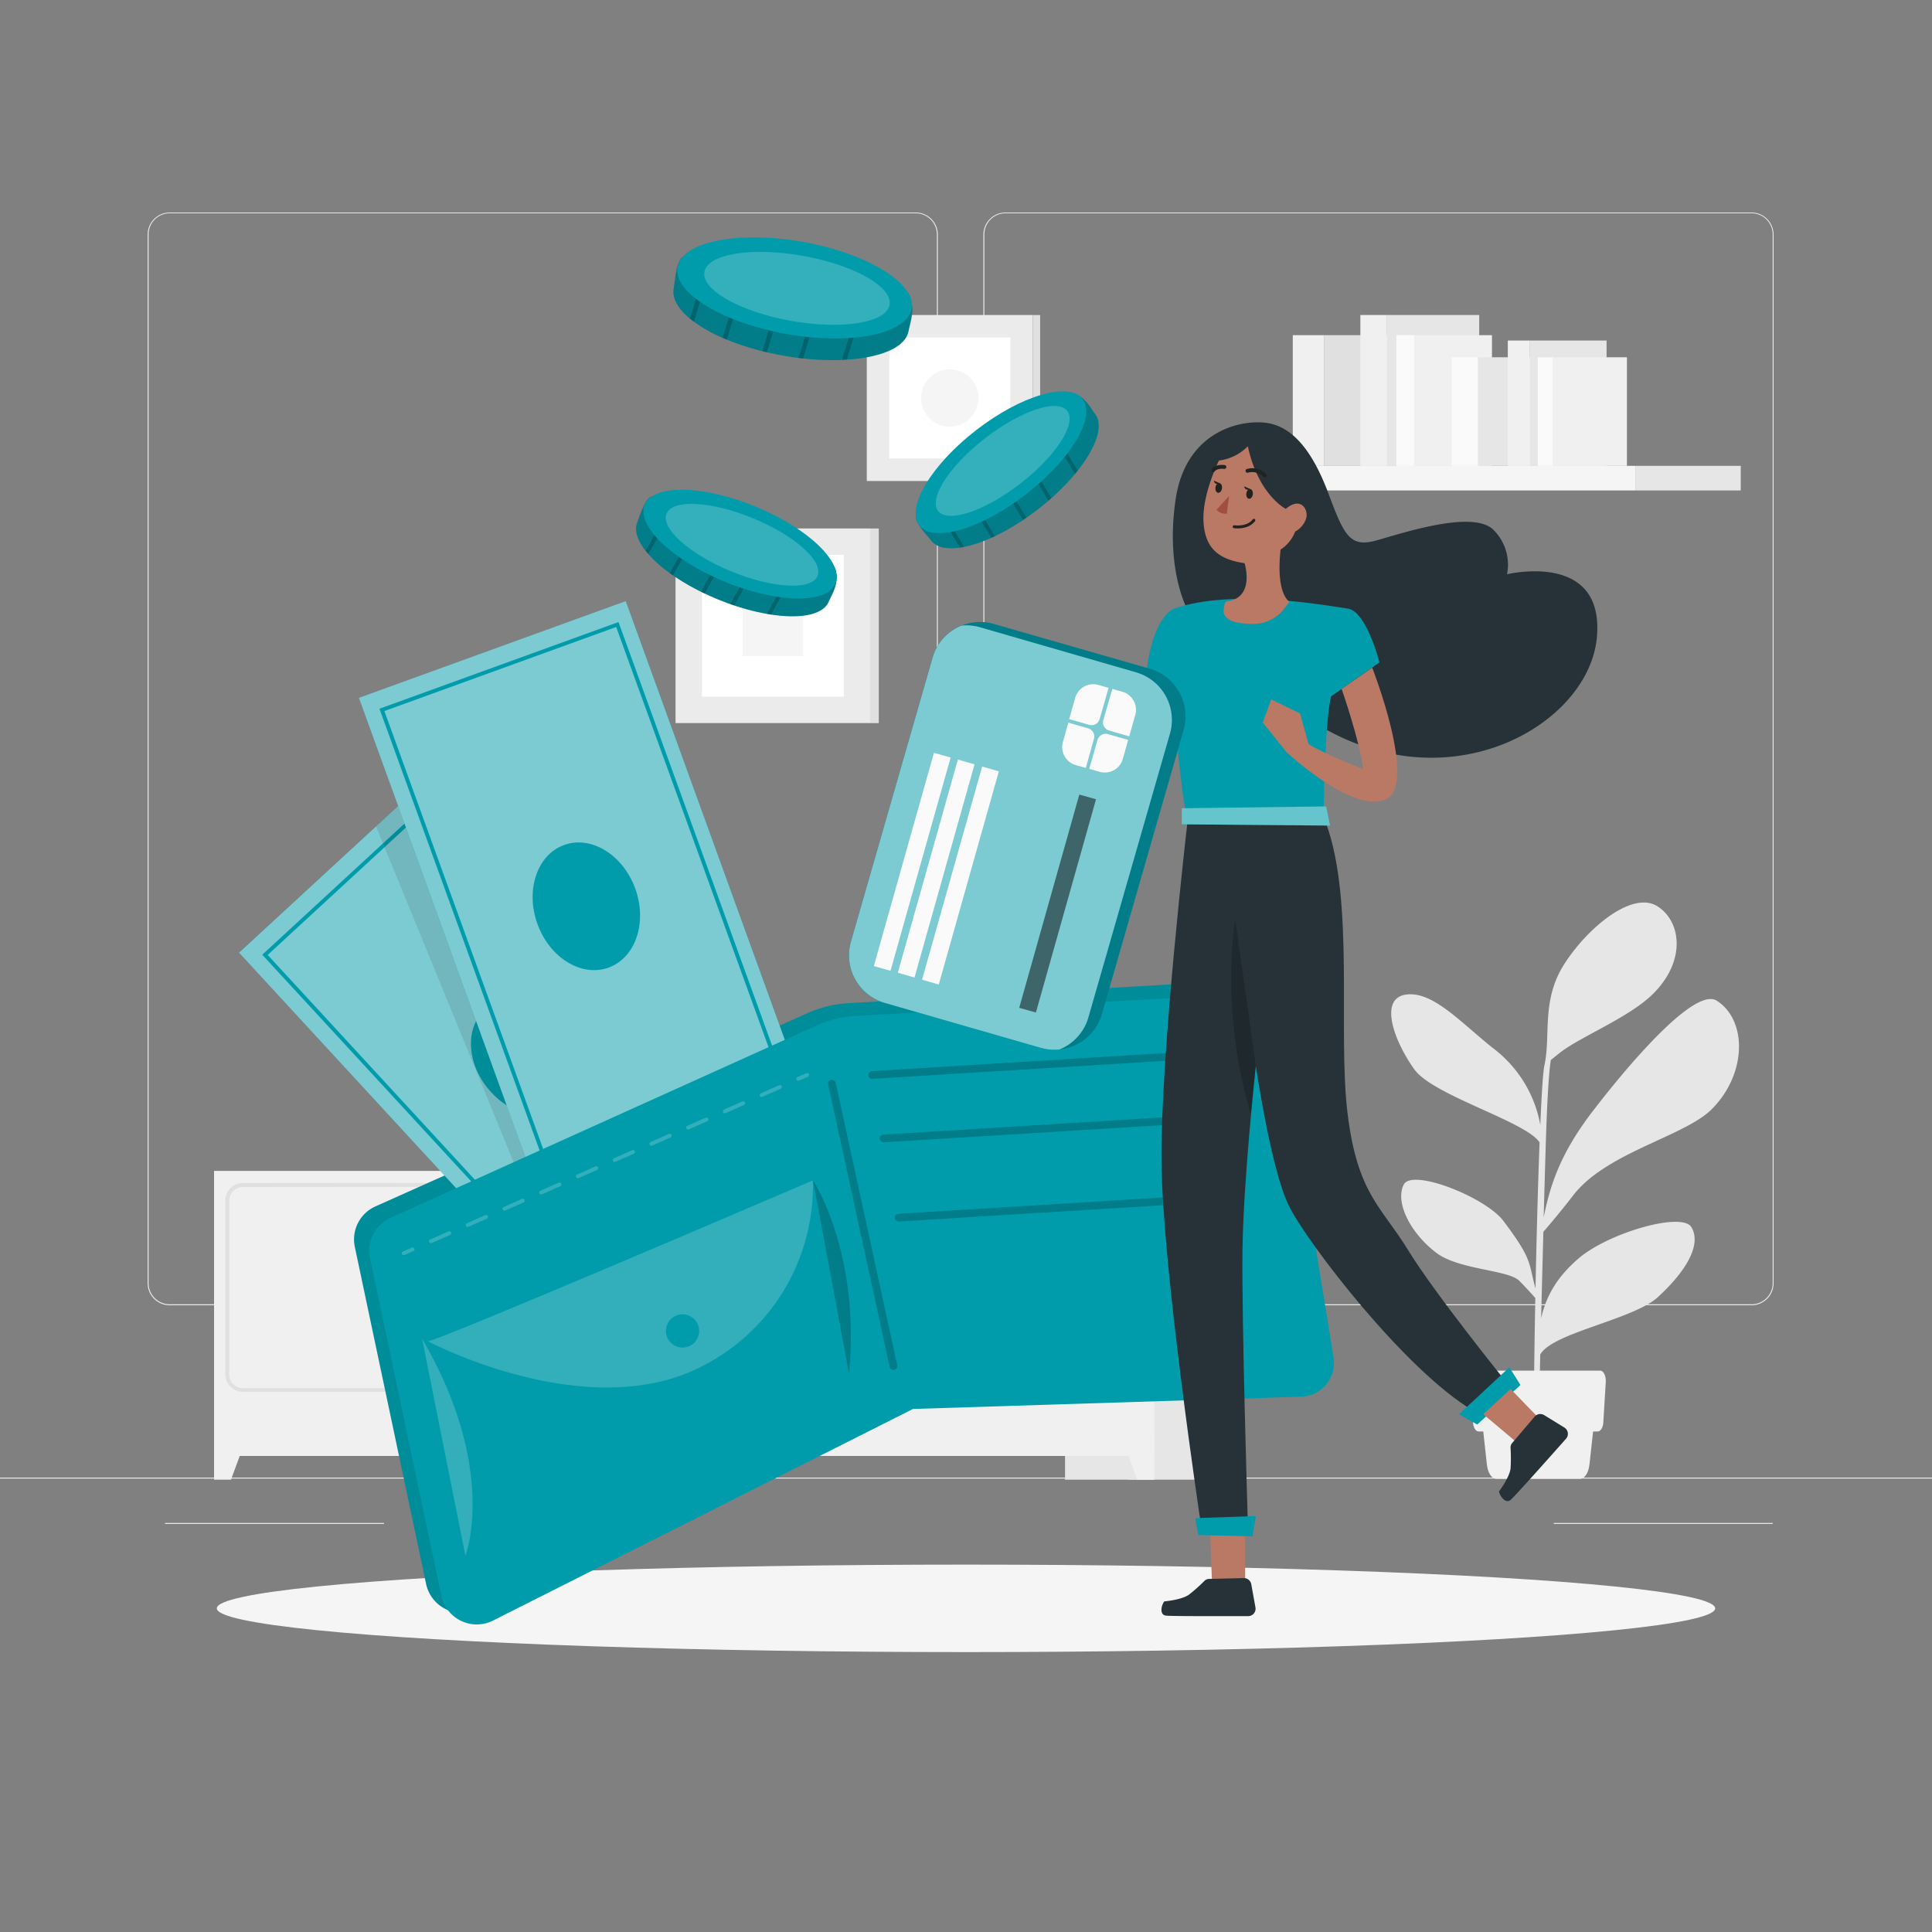 <svg xmlns="http://www.w3.org/2000/svg" viewBox="0 0 500 500"><rect x="0" y="0" width="500" height="500" fill="#808080" stroke="none"/><g id="freepik--background-complete--inject-6"><rect y="382.4" width="500" height="0.25" style="fill:#ebebeb"></rect><rect x="150.04" y="388.78" width="23.18" height="0.25" style="fill:#ebebeb"></rect><rect x="402.1" y="394.14" width="56.67" height="0.25" style="fill:#ebebeb"></rect><rect x="42.72" y="394.14" width="56.67" height="0.25" style="fill:#ebebeb"></rect><path d="M237,337.8H43.91a5.71,5.71,0,0,1-5.7-5.71V60.66A5.71,5.71,0,0,1,43.91,55H237a5.71,5.71,0,0,1,5.71,5.71h0V332.09A5.71,5.71,0,0,1,237,337.8ZM43.91,55.2a5.46,5.46,0,0,0-5.45,5.46V332.09a5.46,5.46,0,0,0,5.45,5.46H237a5.48,5.48,0,0,0,5.46-5.46V60.66A5.48,5.48,0,0,0,237,55.2Z" style="fill:#ebebeb"></path><path d="M453.31,337.8H260.21a5.73,5.73,0,0,1-5.71-5.71V60.66A5.72,5.72,0,0,1,260.21,55h193.1A5.71,5.71,0,0,1,459,60.66V332.09A5.7,5.7,0,0,1,453.31,337.8ZM260.21,55.2a5.48,5.48,0,0,0-5.46,5.46V332.09a5.48,5.48,0,0,0,5.46,5.46h193.1a5.48,5.48,0,0,0,5.46-5.46V60.66a5.48,5.48,0,0,0-5.46-5.46Z" style="fill:#ebebeb"></path><rect x="291.98" y="303.03" width="23.09" height="79.91" style="fill:#e6e6e6"></rect><rect x="275.63" y="303.03" width="23.09" height="79.91" style="fill:#e6e6e6"></rect><polygon points="294.34 382.94 298.72 382.94 298.72 370.46 289.73 370.46 294.34 382.94" style="fill:#f0f0f0"></polygon><rect x="159.56" y="303.03" width="23.09" height="79.91" style="fill:#e6e6e6"></rect><rect x="178.83" y="303.03" width="119.9" height="73.77" style="fill:#f0f0f0"></rect><path d="M291.26,360.2h-47a4.59,4.59,0,0,1-4.57-4.57V310.72a4.57,4.57,0,0,1,4.57-4.56h46.95a4.57,4.57,0,0,1,4.57,4.56v44.91A4.59,4.59,0,0,1,291.26,360.2Zm-47-53a3.56,3.56,0,0,0-3.56,3.54v44.91a3.56,3.56,0,0,0,3.52,3.6h47a3.56,3.56,0,0,0,3.58-3.53v-45a3.54,3.54,0,0,0-3.55-3.54Z" style="fill:#e0e0e0"></path><path d="M233.24,360.2h-47a4.59,4.59,0,0,1-4.57-4.57V310.72a4.57,4.57,0,0,1,4.57-4.56h47a4.57,4.57,0,0,1,4.57,4.56h0v44.91a4.58,4.58,0,0,1-4.57,4.57Zm-47-53a3.54,3.54,0,0,0-3.55,3.54v44.91a3.55,3.55,0,0,0,3.55,3.55h47a3.57,3.57,0,0,0,3.56-3.55V310.72a3.56,3.56,0,0,0-3.56-3.54Z" style="fill:#e0e0e0"></path><path d="M228.88,320.35a4.41,4.41,0,1,1,4.41-4.42v0A4.42,4.42,0,0,1,228.88,320.35Z" style="fill:#fafafa"></path><path d="M248.66,320.35a4.41,4.41,0,1,1,4.38-4.44V316A4.4,4.4,0,0,1,248.66,320.35Z" style="fill:#fafafa"></path><polygon points="183.21 382.94 178.82 382.94 178.82 370.46 187.81 370.46 183.21 382.94" style="fill:#f0f0f0"></polygon><rect x="152.21" y="303.03" width="23.09" height="79.91" style="fill:#e6e6e6"></rect><polygon points="170.91 382.94 175.3 382.94 175.3 370.46 166.31 370.46 170.91 382.94" style="fill:#f0f0f0"></polygon><rect x="55.4" y="303.03" width="119.9" height="73.77" style="fill:#f0f0f0"></rect><path d="M167.83,360.2h-47a4.57,4.57,0,0,1-4.57-4.57V310.72a4.57,4.57,0,0,1,4.57-4.56h46.95a4.57,4.57,0,0,1,4.57,4.56v44.91A4.57,4.57,0,0,1,167.83,360.2Zm-47-53a3.54,3.54,0,0,0-3.55,3.54v44.91a3.56,3.56,0,0,0,3.52,3.6h47a3.57,3.57,0,0,0,3.59-3.53v-45a3.56,3.56,0,0,0-3.55-3.54Z" style="fill:#e0e0e0"></path><path d="M109.81,360.2H62.87a4.57,4.57,0,0,1-4.57-4.57h0V310.72a4.56,4.56,0,0,1,4.57-4.56h46.94a4.56,4.56,0,0,1,4.57,4.56v44.91A4.58,4.58,0,0,1,109.81,360.2Zm-46.94-53a3.54,3.54,0,0,0-3.56,3.54v44.91a3.56,3.56,0,0,0,3.52,3.6h47a3.55,3.55,0,0,0,3.56-3.55v-45a3.54,3.54,0,0,0-3.56-3.54Z" style="fill:#e0e0e0"></path><path d="M105.46,320.35a4.41,4.41,0,1,1,4.4-4.42v0A4.4,4.4,0,0,1,105.46,320.35Z" style="fill:#fafafa"></path><path d="M125.24,320.35a4.41,4.41,0,1,1,4.38-4.44V316A4.4,4.4,0,0,1,125.24,320.35Z" style="fill:#fafafa"></path><polygon points="59.78 382.94 55.4 382.94 55.4 370.46 64.38 370.46 59.78 382.94" style="fill:#f0f0f0"></polygon><rect x="224.32" y="81.52" width="42.96" height="42.96" style="fill:#ebebeb"></rect><rect x="267.29" y="81.53" width="1.9" height="42.96" style="fill:#e0e0e0"></rect><rect x="230.15" y="87.35" width="31.32" height="31.32" style="fill:#fff"></rect><path d="M251.05,108.24h0a7.41,7.41,0,0,1-10.49,0h0a7.42,7.42,0,0,1,0-10.48h0a7.43,7.43,0,0,1,10.49,0h0A7.42,7.42,0,0,1,251.05,108.24Z" style="fill:#f5f5f5"></path><rect x="174.83" y="136.76" width="50.37" height="50.37" style="fill:#ebebeb"></rect><rect x="225.2" y="136.77" width="2.23" height="50.37" style="fill:#e0e0e0"></rect><rect x="181.66" y="143.59" width="36.72" height="36.72" style="fill:#fff"></rect><rect x="192.18" y="154.11" width="15.66" height="15.66" style="fill:#f5f5f5"></rect><rect x="423.23" y="120.56" width="27.27" height="6.37" style="fill:#e6e6e6"></rect><rect x="310.35" y="120.56" width="112.88" height="6.37" style="fill:#f5f5f5"></rect><rect x="342.71" y="86.74" width="31.78" height="33.83" style="fill:#e0e0e0"></rect><rect x="334.57" y="86.74" width="8.14" height="33.83" style="fill:#f0f0f0"></rect><rect x="358.95" y="81.52" width="23.87" height="39.04" style="fill:#e6e6e6"></rect><rect x="352.06" y="81.52" width="6.9" height="39.04" style="fill:#f0f0f0"></rect><rect x="365.99" y="86.74" width="20.13" height="33.83" style="fill:#f0f0f0"></rect><rect x="361.39" y="86.74" width="4.6" height="33.83" style="fill:#fafafa"></rect><rect x="382.46" y="92.46" width="26.4" height="28.1" style="fill:#e6e6e6"></rect><rect x="375.7" y="92.46" width="6.76" height="28.1" style="fill:#fafafa"></rect><rect x="395.95" y="88.13" width="19.83" height="32.44" style="fill:#e6e6e6"></rect><rect x="390.22" y="88.13" width="5.73" height="32.44" style="fill:#f0f0f0"></rect><rect x="401.79" y="92.46" width="19.26" height="28.1" style="fill:#f0f0f0"></rect><rect x="397.97" y="92.46" width="3.82" height="28.1" style="fill:#fafafa"></rect><path d="M407.09,309.42c8.54-11.16,28.87-15.31,35.9-22.35,9.2-9.23,9.16-23.08,1.32-28.08-6.8-4.34-29.36,25-31.89,28.3-8.75,11.29-11.28,19.66-12.92,27.77.19-6.89.37-13.23.52-18.11.47-15.93,1.06-21.06,1.34-22.63,1-.78,2.06-1.67,2.7-2.15,5.46-4.07,17.56-8.92,23.61-14.83,8.84-8.64,7.41-19,1.21-22.83-6.47-4-17.93,5.49-24,14.92s-3.48,18.47-5.18,26.24c-.36,1.54-.73,7.37-1.07,15.46a32,32,0,0,0-12.34-19.95c-8.37-6.68-15.6-14.82-22.5-13.77s-3.15,11.82,2.27,19.38c4.86,6.73,28.85,13.45,32.38,18.86-.42,11-.79,24.85-1.05,37.79-1.89-6.68-.59-7.24-8.34-17.5-4.6-6.08-23.5-13.6-25.74-9.4s1.17,12.08,8.3,17.61c5.75,4.46,18.46,4.45,21.47,7.22.69.64,3,3.12,4.26,4.55-.31,15.78-.44,29.71-.29,34.47l1.24.05c-.06-1.23.08-9.26.33-19.89,3.1-5.65,24-9,30.41-14.84,6.74-6.15,11.58-13.33,8.69-18.14-2.41-4-21.38,1.44-29.15,8.08-5.14,4.42-8.28,9.15-9.72,15.49.17-7.24.38-15,.57-22.35C401,317,404.53,312.77,407.09,309.42Z" style="fill:#e6e6e6"></path><path d="M408.91,382.73H387.25c-1.19,0-2.21-1.54-2.44-3.68l-1.54-14h29.61l-1.53,14C411.1,381.19,410.09,382.73,408.91,382.73Z" style="fill:#f0f0f0"></path><path d="M413.5,370.46H382.65c-.74,0-1.36-1-1.44-2.38l-.63-10.36c-.1-1.59.57-3,1.44-3h32.12c.86,0,1.53,1.39,1.43,3l-.63,10.36C414.87,369.44,414.24,370.46,413.5,370.46Z" style="fill:#f0f0f0"></path><g id="freepik--Shadow--inject-62--inject-6"><ellipse id="freepik--path--inject-62--inject-6" cx="250" cy="416.24" rx="193.89" ry="11.32" style="fill:#f5f5f5"></ellipse></g></g><g id="freepik--Coins--inject-6"><path d="M214.49,155.68c-2.21,5.37-15.22,5-28.85-.62s-22.9-14.53-20.69-19.9c.52-1.24,2-5.89,3.48-6.53,5.08-2.15,14.75,2.68,25.22,7,9.75,4,20.9,6.61,22.63,11.9C217.32,150.75,215.12,154.15,214.49,155.68Z" style="fill:#009CAB"></path><path d="M216.28,147.53c.83,4.21-1,6.23-1.79,8.15s-3.1,3.18-6.33,3.62a11.35,11.35,0,0,1-1.22.14,33.4,33.4,0,0,1-7.41-.39c-.35,0-.7-.11-1.06-.17A58.91,58.91,0,0,1,190,156.7l-1-.34c-1.11-.39-2.25-.82-3.39-1.29s-2.22-1-3.29-1.47l-.92-.44a59.56,59.56,0,0,1-7.27-4.26l-.82-.58a32.65,32.65,0,0,1-5.53-4.94c-.25-.28-.48-.55-.7-.83-2.15-2.72-3-5.32-2.15-7.39.56-1.33,1.76-5.88,3.48-6.54a11.93,11.93,0,0,1,6.47,0l1,.24c5,1.28,11.3,4.13,17.73,6.78,7.58,3.13,16.55,6.38,20.95,10.13a10,10,0,0,1,.75.7A9,9,0,0,1,216.28,147.53Z" style="opacity:0.2"></path><g style="opacity:0.2"><path d="M176.38,128l-.46.84-8.12,14.53c-.25-.28-.48-.55-.7-.83l7.8-13.94.61-1.08Z"></path></g><g style="opacity:0.2"><path d="M182.52,133.93l-8.37,15-.82-.58,8.32-14.88Z"></path></g><g style="opacity:0.2"><path d="M197.91,142.53,190,156.7l-1-.34L197,142Z"></path></g><g style="opacity:0.2"><path d="M190.75,138.53l-8.41,15.07-.92-.44L189.88,138Z"></path></g><g style="opacity:0.2"><path d="M207.24,145.27l-7.71,13.78c-.35,0-.7-.11-1.06-.17l7.89-14.11Z"></path></g><path d="M216.22,151c-2.21,5.37-15.06,5.16-28.7-.47s-22.9-14.53-20.68-19.9,15.06-5.15,28.7.47S218.43,145.6,216.22,151Z" style="fill:#009CAB"></path><path d="M211.58,149.05c-1.56,3.79-11.58,3.26-22.37-1.19s-18.27-11.14-16.71-14.93,11.58-3.26,22.38,1.19S213.15,145.26,211.58,149.05Z" style="fill:#fff;opacity:0.2"></path><path d="M283.41,107.14c3.56,4.59-3.22,15.7-14.89,24.73s-24,12.63-27.55,8c-.82-1.06-4.14-4.61-3.94-6.27.67-5.47,9.66-11.45,18.62-18.39,8.34-6.46,16.13-14.84,21.58-13.71C280.54,102.23,282.4,105.84,283.41,107.14Z" style="fill:#009CAB"></path><path d="M277.23,101.54c4.07,1.38,4.91,4,6.18,5.6s1.22,4.27,0,7.3c-.14.37-.31.74-.49,1.12a33.12,33.12,0,0,1-4,6.24c-.21.28-.44.55-.67.83a58.73,58.73,0,0,1-6.12,6.28l-.77.67c-.89.77-1.83,1.54-2.8,2.29s-1.94,1.46-2.92,2.13c-.27.2-.56.39-.83.58a58.57,58.57,0,0,1-7.32,4.18c-.31.16-.61.29-.9.43a33,33,0,0,1-7.05,2.34c-.36.08-.71.14-1.06.19-3.43.51-6.11,0-7.48-1.81-.88-1.14-4.23-4.45-3.94-6.26a11.79,11.79,0,0,1,3.21-5.63c.22-.25.46-.5.71-.76,3.61-3.74,9.2-7.75,14.7-12,6.49-5,13.77-11.19,19.2-13.13a10.2,10.2,0,0,1,1-.31A9.43,9.43,0,0,1,277.23,101.54Z" style="opacity:0.2"></path><g style="opacity:0.2"><path d="M240.45,126.44l.5.82,8.56,14.27c-.36.08-.71.14-1.06.19L240.24,128,239.6,127Z"></path></g><g style="opacity:0.2"><path d="M248.64,124.06l8.82,14.7c-.31.16-.61.29-.9.43l-8.78-14.62Z"></path></g><g style="opacity:0.2"><path d="M263.75,115l8.35,13.92-.77.67-8.44-14.08Z"></path></g><g style="opacity:0.2"><path d="M256.73,119.21,265.61,134c-.27.2-.56.39-.83.58l-8.92-14.86Z"></path></g><g style="opacity:0.2"><path d="M270.77,108.25l8.12,13.55c-.21.28-.44.55-.67.83l-8.31-13.86Z"></path></g><ellipse cx="259.06" cy="119.65" rx="26.71" ry="10.51" transform="translate(-19.02 183.68) rotate(-37.76)" style="fill:#009CAB"></ellipse><ellipse cx="259.5" cy="119.31" rx="21.14" ry="7.43" transform="translate(-18.72 183.87) rotate(-37.76)" style="fill:#fff;opacity:0.2"></ellipse><path d="M235.14,85.64C234,92.22,219.24,95,202.52,92s-29.33-10.73-28.16-17.31c.27-1.53.74-7.1,2.31-8.21,5.19-3.66,17.25-.6,30.09,1.68,12,2.13,25.13,2.3,28.38,7.83C237.11,79.39,235.47,83.76,235.14,85.64Z" style="fill:#009CAB"></path><path d="M235.14,76c2,4.54.41,7.25,0,9.61s-2.7,4.33-6.22,5.63c-.43.17-.88.31-1.34.45a38.69,38.69,0,0,1-8.44,1.39c-.41,0-.81,0-1.23.07a68.73,68.73,0,0,1-10.08-.37l-1.17-.15c-1.35-.17-2.74-.37-4.13-.62s-2.74-.53-4.07-.84c-.38-.08-.76-.18-1.14-.27a66.94,66.94,0,0,1-9.22-3c-.37-.14-.72-.3-1.07-.44a38.07,38.07,0,0,1-7.44-4.21c-.35-.25-.67-.5-1-.76-3.1-2.53-4.69-5.25-4.24-7.78.3-1.64.54-7,2.3-8.21s4.28-1.59,7.28-1.6h1.2c6,.2,13.73,1.87,21.62,3.27,9.3,1.66,20.19,3.11,26.05,6.25a11,11,0,0,1,1,.6A10.64,10.64,0,0,1,235.14,76Z" style="opacity:0.2"></path><g style="opacity:0.2"><path d="M185.46,63.88l-.32,1.05-5.56,18.34c-.35-.25-.67-.5-1-.76l5.34-17.59.42-1.37Z"></path></g><g style="opacity:0.2"><path d="M193.82,69l-5.73,18.89c-.37-.14-.72-.3-1.07-.44l5.7-18.8Z"></path></g><g style="opacity:0.2"><path d="M213.25,74.92l-5.43,17.89-1.17-.15,5.49-18.08Z"></path></g><g style="opacity:0.2"><path d="M204.22,72.18l-5.77,19c-.38-.08-.76-.18-1.14-.27l5.8-19.09Z"></path></g><g style="opacity:0.2"><path d="M224.42,75.7l-5.29,17.41c-.41,0-.81,0-1.23.07l5.41-17.81Z"></path></g><ellipse cx="205.64" cy="74.52" rx="12.1" ry="30.76" transform="translate(96.24 263.91) rotate(-79.91)" style="fill:#009CAB"></ellipse><ellipse cx="206.27" cy="74.63" rx="8.55" ry="24.34" transform="translate(96.65 264.63) rotate(-79.91)" style="fill:#fff;opacity:0.2"></ellipse></g><g id="freepik--Wallet--inject-6"><path d="M322.44,253.63l-102.91,6A30.32,30.32,0,0,0,209,262.19l-111.78,50a9.36,9.36,0,0,0-5.4,10.46L110.29,410a9.45,9.45,0,0,0,13.5,6.38l110.33-55.08L336,357.89a8.83,8.83,0,0,0,8.49-10.18l-13.63-83.64C330.15,259.75,326.87,253.5,322.44,253.63Z" style="fill:#009CAB"></path><path d="M322.44,253.63l-102.91,6A30.32,30.32,0,0,0,209,262.19l-111.78,50a9.36,9.36,0,0,0-5.4,10.46L110.29,410a9.45,9.45,0,0,0,13.5,6.38l110.33-55.08L336,357.89a8.83,8.83,0,0,0,8.49-10.18l-13.63-83.64C330.15,259.75,326.87,253.5,322.44,253.63Z" style="opacity:0.1"></path><rect x="100.6" y="202.73" width="73.45" height="142.99" transform="translate(-149.5 165.66) rotate(-42.67)" style="fill:#009CAB"></rect><polygon points="212.78 301.9 158.77 351.68 61.87 246.55 97.31 213.88 115.88 196.76 118.97 200.12 212.78 301.9" style="fill:#fafafa;opacity:0.5"></polygon><rect x="105.32" y="207.45" width="64.81" height="133.75" transform="translate(-149.47 165.96) rotate(-42.67)" style="fill:none;stroke:#009CAB;stroke-miterlimit:10"></rect><ellipse cx="137" cy="273.55" rx="13.46" ry="16.88" transform="translate(-149.13 165.27) rotate(-42.67)" style="fill:#009CAB"></ellipse><polygon points="158.2 309.01 139.01 315.64 97.31 213.88 115.88 196.76 118.97 200.12 158.2 309.01" style="opacity:0.1"></polygon><rect x="115.05" y="163.81" width="73.45" height="142.99" transform="translate(-71.11 65.82) rotate(-19.93)" style="fill:#009CAB"></rect><rect x="115.05" y="163.81" width="73.45" height="142.99" transform="translate(-71.11 65.82) rotate(-19.93)" style="fill:#fafafa;opacity:0.5"></rect><rect x="119.69" y="168.68" width="64.81" height="133.75" transform="translate(-71.18 65.94) rotate(-19.93)" style="fill:none;stroke:#009CAB;stroke-miterlimit:10"></rect><ellipse cx="151.74" cy="234.56" rx="13.46" ry="16.88" transform="translate(-70.86 65.76) rotate(-19.93)" style="fill:#009CAB"></ellipse><path d="M323.11,257.18l-101.5,5.72a29.06,29.06,0,0,0-10.41,2.55L101.06,315.17a9.35,9.35,0,0,0-5.3,10.44L114.23,413a9.35,9.35,0,0,0,13.34,6.41l108.7-54.77,100.48-3.18a8.75,8.75,0,0,0,8.36-10.15l-13.67-83.63C330.73,263.32,327.49,257.06,323.11,257.18Z" style="fill:#009CAB"></path><line x1="225.74" y1="278.2" x2="312.83" y2="272.84" style="fill:none;stroke:#000;stroke-linecap:round;stroke-linejoin:round;stroke-width:2px;opacity:0.2"></line><line x1="215.31" y1="280.45" x2="231.22" y2="353.53" style="fill:none;stroke:#000;stroke-linecap:round;stroke-linejoin:round;stroke-width:2px;opacity:0.2"></line><path d="M109.23,346.43l11.22,56.21S129.05,380.34,109.23,346.43Z" style="fill:#fafafa;opacity:0.2"></path><path d="M110.7,347.09c.39,1,99.66-41.6,99.66-41.6A52.24,52.24,0,0,1,183,352.89C153.12,369.64,110.7,347.09,110.7,347.09Z" style="fill:#fafafa;opacity:0.2"></path><circle cx="176.64" cy="344.45" r="4.3" style="fill:#009CAB"></circle><path d="M210.41,305.49s12.31,18.53,9.33,50.09" style="opacity:0.2"></path><g style="opacity:0.2"><line x1="104.48" y1="324.35" x2="106.77" y2="323.34" style="fill:none;stroke:#fafafa;stroke-linecap:round;stroke-linejoin:round"></line><line x1="111.52" y1="321.24" x2="204.22" y2="280.26" style="fill:none;stroke:#fafafa;stroke-linecap:round;stroke-linejoin:round;stroke-dasharray:5.198,5.198"></line><line x1="206.6" y1="279.21" x2="208.88" y2="278.2" style="fill:none;stroke:#fafafa;stroke-linecap:round;stroke-linejoin:round"></line></g><line x1="228.66" y1="294.63" x2="315.75" y2="289.26" style="fill:none;stroke:#000;stroke-linecap:round;stroke-linejoin:round;stroke-width:2px;opacity:0.2"></line><line x1="232.58" y1="315.12" x2="319.67" y2="309.75" style="fill:none;stroke:#000;stroke-linecap:round;stroke-linejoin:round;stroke-width:2px;opacity:0.2"></line></g><g id="freepik--Character--inject-6"><path d="M300.58,169.56s-2.19,23.33-10.86,25.34a26.16,26.16,0,0,1-16-1.6l-7.05-5.42-3.44,12s3.76,5.11,11.61,1.57c0,0,14,6.16,21.74,0s10.22-23.06,10.22-23.06Z" style="fill:#b97964"></path><path d="M307.55,158.26s-6.05-10.31-3.3-29,18.42-21,24.47-19.65,11,7.16,15.12,18.22,5.64,13.94,12.51,12,25.15-8,30.24-2.61a12.64,12.64,0,0,1,3.43,11.4s25.43-6.18,23.23,16.5-38.9,43.85-73.81,21.44S307.55,158.26,307.55,158.26Z" style="fill:#263238"></path><path d="M307.27,213.15s-6.91,59.43-6.68,87.3S310.72,394,310.72,394h12.21s-1.61-52.52-1.38-70.49S325,275.81,325,275.81s3.91,26.72,8.52,36.16,30.18,42.85,47.92,53.22l8.29-7.61s-18.43-22.8-25.34-34.09S351.27,309,348.73,288s1.85-54.59-5.52-74.86Z" style="fill:#263238"></path><path d="M325,275.81l-5.31-37.67s-4.19,22.64,4.06,50.29Z" style="opacity:0.2"></path><polygon points="313.23 397.33 313.64 409 321.83 409.68 322.24 408.59 322.24 396.51 313.23 397.33" style="fill:#b97964"></polygon><polygon points="309.34 392.89 310.09 397.26 324.15 397.6 325.04 392.35 309.34 392.89" style="fill:#009CAB"></polygon><polygon points="377.59 366 390.62 353.86 393.49 358.43 382.3 368.67 377.59 366" style="fill:#009CAB"></polygon><polygon points="383.87 366 392.47 373.24 397.99 366.75 390.93 359.45 383.87 366" style="fill:#b97964"></polygon><path d="M399.66,366.25l5.2,3.2a1.91,1.91,0,0,1,.43,2.89c-3.77,4.26-13.4,15.08-14.36,15.84-1.19,1-2.63-.68-3-2.18,0,0,2.73-3.62,3-5.94a42.48,42.48,0,0,0,0-5.38,1.77,1.77,0,0,1,.42-1.23l5.81-6.82A1.92,1.92,0,0,1,399.66,366.25Z" style="fill:#263238"></path><path d="M323.83,410l1.08,6a1.91,1.91,0,0,1-1.87,2.25c-5.69,0-20.17.06-21.38-.14-1.51-.25-1.24-2.41-.35-3.67,0,0,4.51-.38,6.4-1.75a43.19,43.19,0,0,0,4-3.56,1.79,1.79,0,0,1,1.2-.51l8.95-.21A1.93,1.93,0,0,1,323.83,410Z" style="fill:#263238"></path><path d="M344.52,180.19,357,171.43s-3.32-13.28-8.24-13.94-29.34-5.31-44.87,0c0,0-5.58,1.59-7.3,17.26l6.64,2.12s2.38,29.34,3.85,33.86h35.44S342.92,185.5,344.52,180.19Z" style="fill:#009CAB"></path><path d="M347.21,178.3s4.73,13.5,5.57,20.76c0,0-11.24-4.48-14.14-6.53l-2.2-7.9L329,181,326.79,187,333,194.7s16.93,15.84,25.51,12.22-3.39-34.14-3.39-34.14Z" style="fill:#b97964"></path><path d="M315.46,119.19s-4.33,8.64-4,15.67,3.88,9.9,10.63,10.89c0,0,2.88,9-4.68,9.91-.58.07-.78,2.36-.74,2.73.2,1.46,1.65,2.26,3,2.6a20.3,20.3,0,0,0,4.33.48,10.09,10.09,0,0,0,8.07-3.59c.16-.19,1.68-2.13,1.68-2.13s-3.61-1.79-2.34-13.51a9.73,9.73,0,0,0,3.78-4.68,5.88,5.88,0,0,0,2.88-3.52c.54-2.34-1.53-5.58-5.31-2.34,0,0-7.12-3.6-9.82-16.21A12.63,12.63,0,0,1,315.46,119.19Z" style="fill:#b97964"></path><path d="M317.49,132.94l.61-4.62-3.27,3.62A3.22,3.22,0,0,0,317.49,132.94Z" style="fill:#a24e3f"></path><path d="M319.39,136.32s3.45.53,5.11-1.68" style="fill:none;stroke:#222221;stroke-linecap:round;stroke-linejoin:round;stroke-width:0.75px"></path><path d="M322.84,121.85a4.52,4.52,0,0,1,4.47,1.19" style="fill:none;stroke:#222221;stroke-linecap:round;stroke-linejoin:round"></path><path d="M316.87,120.85s-2-.31-2.89.82" style="fill:none;stroke:#222221;stroke-linecap:round;stroke-linejoin:round"></path><path d="M324.23,127.93c-.09.7-.54,1.21-1,1.15s-.77-.67-.68-1.37.54-1.21,1-1.15S324.32,127.23,324.23,127.93Z" style="fill:#222221"></path><ellipse cx="315.43" cy="126.29" rx="1.27" ry="0.85" transform="translate(149.54 422.81) rotate(-82.6)" style="fill:#222221"></ellipse><path d="M323.56,126.56l-1.58-.69A1,1,0,0,0,323.56,126.56Z" style="fill:#222221"></path><path d="M315.72,125.08l-1.58-.69A1,1,0,0,0,315.72,125.08Z" style="fill:#222221"></path><polygon points="305.84 209.17 305.84 213.34 344.24 213.66 343.21 208.7 305.84 209.17" style="fill:#009CAB"></polygon><polygon points="305.84 209.17 305.84 213.34 344.24 213.66 343.21 208.7 305.84 209.17" style="fill:#fff;opacity:0.4"></polygon></g><g id="freepik--Card--inject-6"><path d="M306.31,188.93l-21.12,73.46a12.8,12.8,0,0,1-11,9.22,13.06,13.06,0,0,1-4.82-.44L229,259.56a12.83,12.83,0,0,1-8.78-15.85l21.13-73.48a12.82,12.82,0,0,1,15.84-8.76l40.4,11.6A12.82,12.82,0,0,1,306.31,188.93Z" style="fill:#009CAB"></path><path d="M306.31,188.93l-21.12,73.46a12.8,12.8,0,0,1-11,9.22,13.06,13.06,0,0,1-4.82-.44L229,259.56a12.83,12.83,0,0,1-8.78-15.85l21.13-73.48a12.82,12.82,0,0,1,15.84-8.76l40.4,11.6A12.82,12.82,0,0,1,306.31,188.93Z" style="opacity:0.2"></path><path d="M302.8,189.8l-21.12,73.47a12.77,12.77,0,0,1-7.51,8.34,13.06,13.06,0,0,1-4.82-.44L229,259.56a12.83,12.83,0,0,1-8.78-15.85l21.13-73.48a12.74,12.74,0,0,1,7.51-8.32,12.65,12.65,0,0,1,4.82.44L294,174A12.82,12.82,0,0,1,302.8,189.8Z" style="fill:#009CAB"></path><path d="M302.8,189.8l-21.12,73.47a12.77,12.77,0,0,1-7.51,8.34,13.06,13.06,0,0,1-4.82-.44L229,259.56a12.83,12.83,0,0,1-8.78-15.85l21.13-73.48a12.74,12.74,0,0,1,7.51-8.32,12.65,12.65,0,0,1,4.82.44L294,174A12.82,12.82,0,0,1,302.8,189.8Z" style="fill:#fafafa;opacity:0.5"></path><rect x="233.85" y="194.35" width="4.49" height="57.34" transform="translate(69.34 -55.67) rotate(15.74)" style="fill:#fafafa"></rect><polygon points="236.67 252.99 232.35 251.74 247.9 196.57 252.21 197.81 236.67 252.99" style="fill:#fafafa"></polygon><polygon points="242.95 254.79 238.63 253.55 254.18 198.38 258.5 199.62 242.95 254.79" style="fill:#fafafa"></polygon><rect x="271.48" y="205.16" width="4.49" height="57.34" transform="translate(73.68 -65.48) rotate(15.74)" style="opacity:0.5"></rect><path d="M283.1,191.25,281,198.74l-2.56-.72a4.87,4.87,0,0,1-3.36-6l1.4-5,5.17,1.48A2.2,2.2,0,0,1,283.1,191.25Z" style="fill:#fafafa"></path><path d="M281.87,187.58l-5.17-1.48,1.55-5.48a4.86,4.86,0,0,1,6-3.36l2.66.75-2.32,8.07A2.17,2.17,0,0,1,281.87,187.58Z" style="fill:#fafafa"></path><path d="M286.77,190l5.2,1.49-1.38,4.89a4.84,4.84,0,0,1-6,3.36l-2.7-.76,2.15-7.48A2.19,2.19,0,0,1,286.77,190Z" style="fill:#fafafa"></path><path d="M293.81,185l-1.57,5.56-5.2-1.49a2.2,2.2,0,0,1-1.5-2.71l2.32-8.07,2.59.73A4.85,4.85,0,0,1,293.81,185Z" style="fill:#fafafa"></path></g></svg>